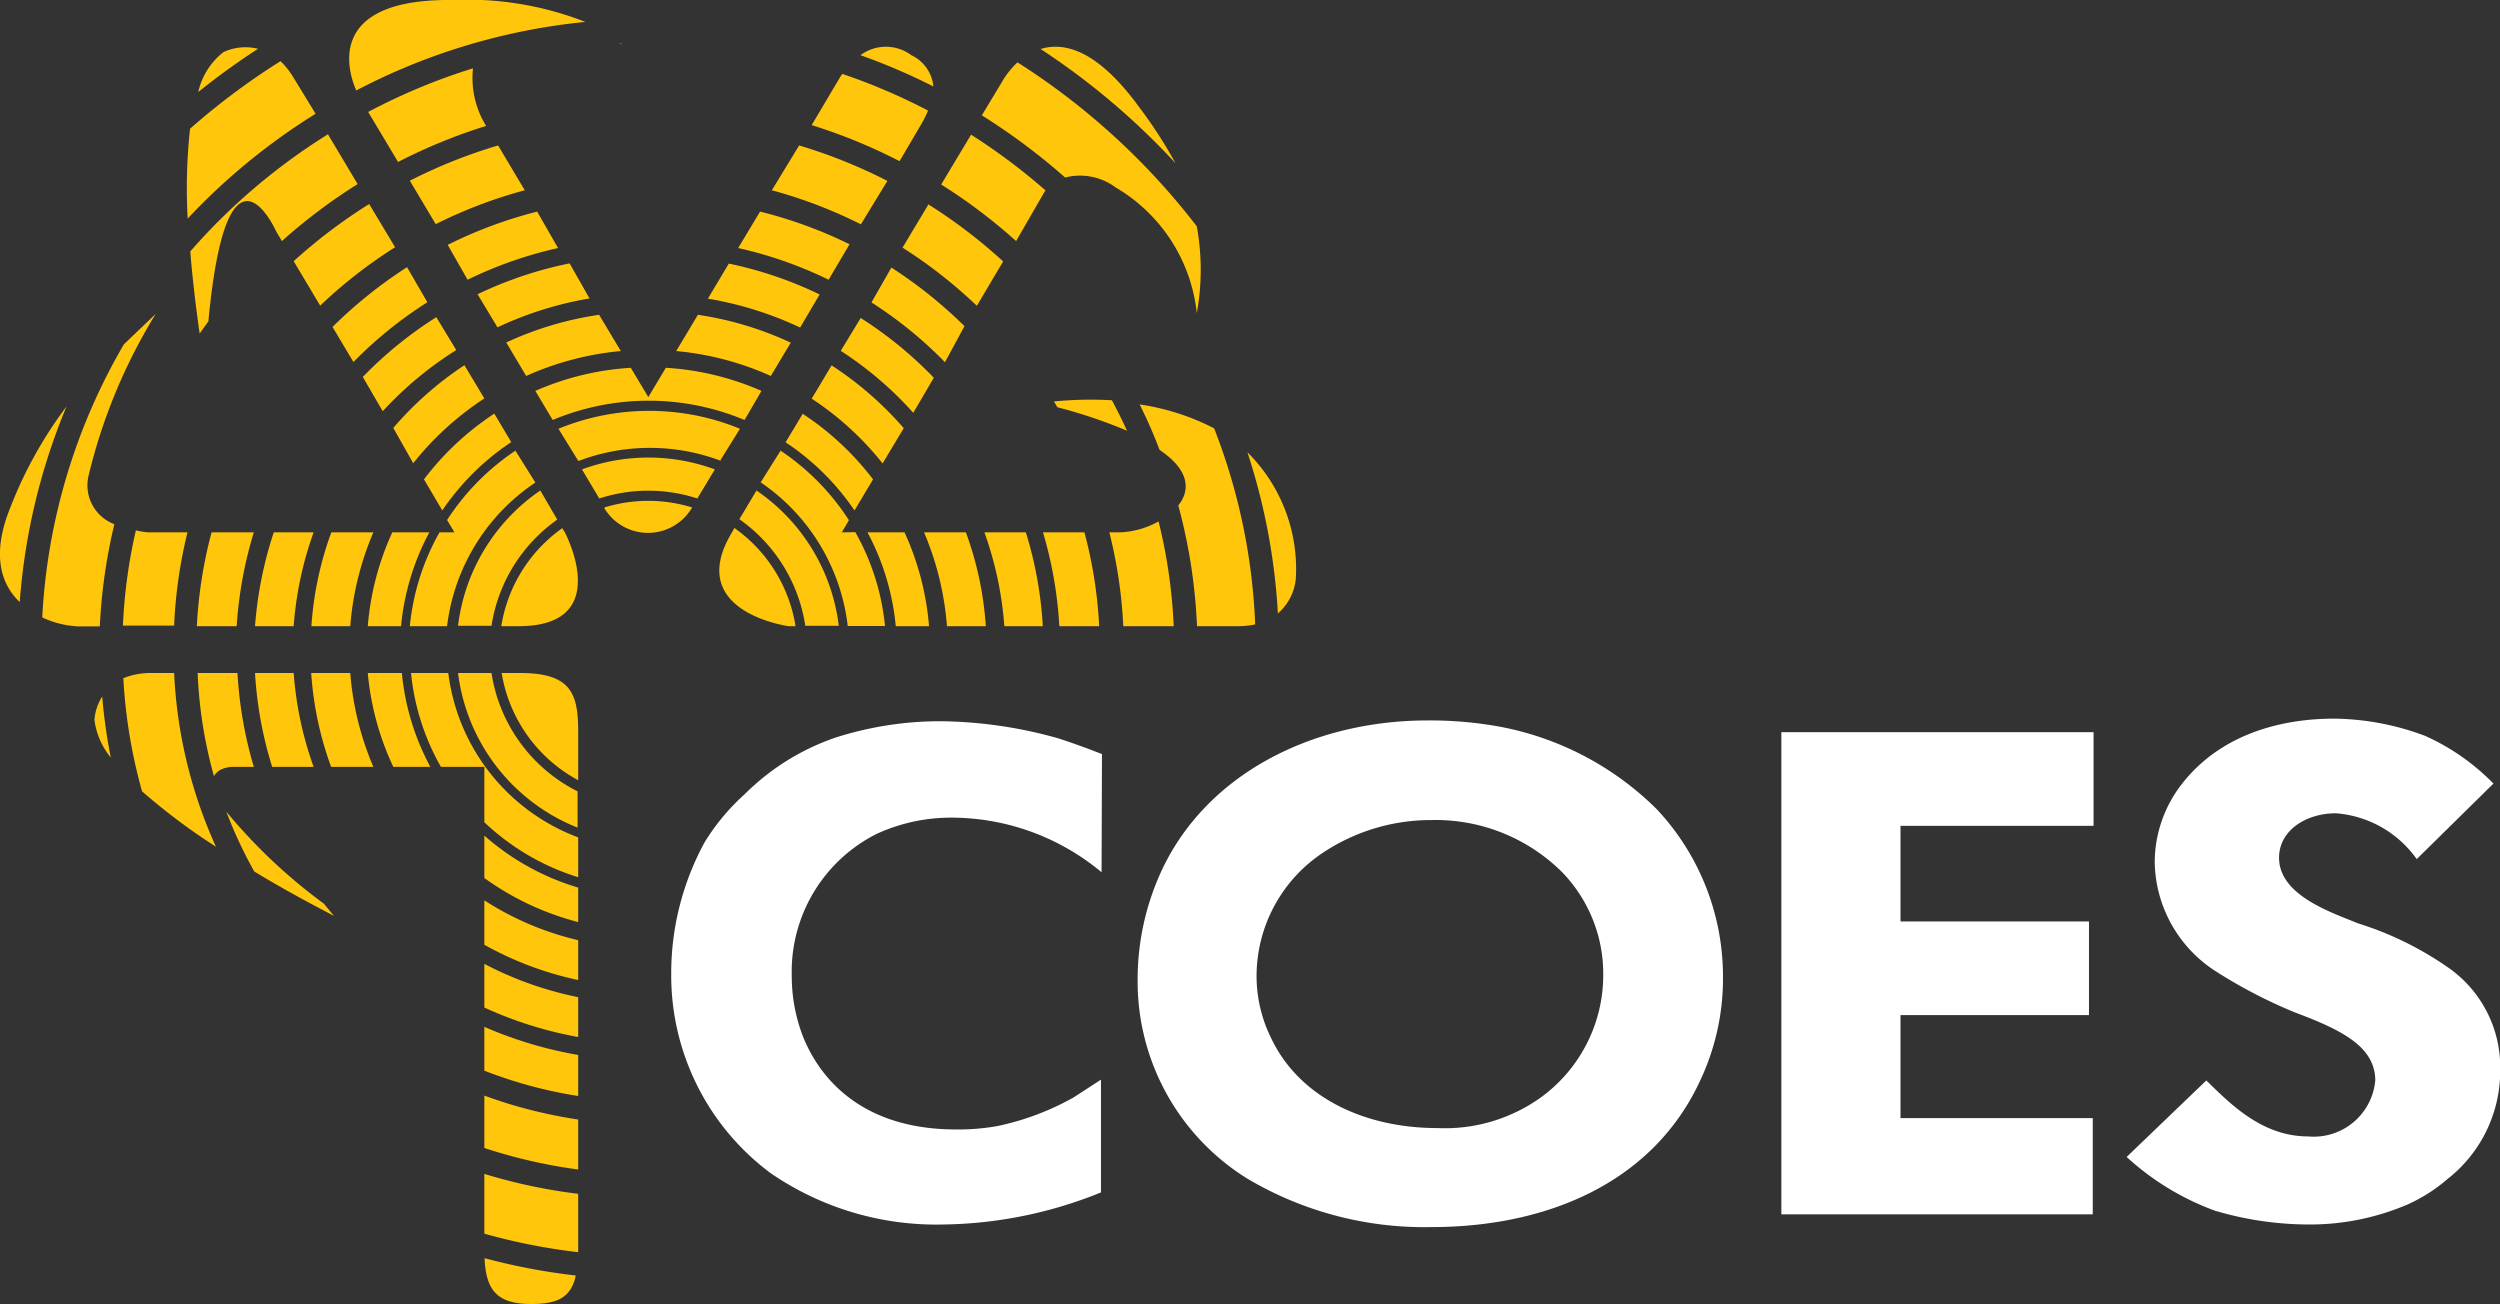 <svg id="Layer_1" data-name="Layer 1" xmlns="http://www.w3.org/2000/svg" viewBox="0 0 125.48 65.45"><rect x="0" y="0" width="125.48" height="65.45" fill="#333333" stroke="none"/><defs><style>.cls-1{fill:#ffc60b;}.cls-2{fill:#fff;}</style></defs><title>logo-coes</title><path class="cls-1" d="M46.62,21.87A17.1,17.1,0,0,0,43,18.72l-1,1.67a15.15,15.15,0,0,1,3.56,3.25Z" transform="translate(-1.26 -0.38)"/><path class="cls-1" d="M50.67,27.1a17.74,17.74,0,0,1,1,4.71h1.93a19.67,19.67,0,0,0-.85-4.71Z" transform="translate(-1.26 -0.38)"/><path class="cls-1" d="M47.64,27.1a14.92,14.92,0,0,1,1.15,4.71h1.95a16.85,16.85,0,0,0-1-4.71Z" transform="translate(-1.26 -0.38)"/><path class="cls-1" d="M48.13,19.34a19.93,19.93,0,0,0-3.67-3l-1,1.65a18,18,0,0,1,3.64,3.11Z" transform="translate(-1.26 -0.38)"/><path class="cls-1" d="M44.8,27.1a12.38,12.38,0,0,1,1.42,4.71h1.67a14,14,0,0,0-1.23-4.71Z" transform="translate(-1.26 -0.38)"/><path class="cls-1" d="M43.51,27.1l.36-.61A12.07,12.07,0,0,0,40.44,23l-1,1.59a10.13,10.13,0,0,1,4.37,7.21h1.87a11.89,11.89,0,0,0-1.49-4.71Z" transform="translate(-1.26 -0.38)"/><path class="cls-1" d="M38.12,26.88,38,27.1c-2.42,4,2.84,4.71,2.84,4.71h.35A7.47,7.47,0,0,0,38.12,26.88Z" transform="translate(-1.26 -0.38)"/><path class="cls-1" d="M53.61,27.1a20.54,20.54,0,0,1,.82,4.71h2a22.59,22.59,0,0,0-.74-4.71Z" transform="translate(-1.26 -0.38)"/><path class="cls-1" d="M41.55,21.15l-.86,1.43A12.57,12.57,0,0,1,44.15,26l.93-1.56A14.25,14.25,0,0,0,41.55,21.15Z" transform="translate(-1.26 -0.38)"/><path class="cls-1" d="M39.23,25l-.86,1.44a8,8,0,0,1,3.31,5.35h1.68A9.62,9.62,0,0,0,39.23,25Z" transform="translate(-1.26 -0.38)"/><path class="cls-1" d="M53.65,10.07l.09-.13A30.65,30.65,0,0,0,50,7.14l-1.5,2.5a27.72,27.72,0,0,1,3.76,2.84Z" transform="translate(-1.26 -0.38)"/><path class="cls-1" d="M57.26,9.79a8.33,8.33,0,0,1,4.07,6.31,12.18,12.18,0,0,0,0-4.36,35.1,35.1,0,0,0-9-8.23,4.27,4.27,0,0,0-.79,1l-1,1.66a31.76,31.76,0,0,1,4.18,3.12A3,3,0,0,1,57.26,9.79Z" transform="translate(-1.26 -0.38)"/><path class="cls-1" d="M63.87,23.08a31.53,31.53,0,0,1,1.53,8.09,2.63,2.63,0,0,0,.9-1.75A8.24,8.24,0,0,0,63.87,23.08Z" transform="translate(-1.26 -0.38)"/><path class="cls-1" d="M60.26,8.57a23.33,23.33,0,0,0-1.85-2.85c-2.07-2.83-3.73-3.25-4.92-2.88A36.28,36.28,0,0,1,60.26,8.57Z" transform="translate(-1.26 -0.38)"/><path class="cls-1" d="M58.46,20.68q.56,1.11,1,2.28C61,24,61,25,60.4,25.75a27.43,27.43,0,0,1,.94,6.06h2a4.14,4.14,0,0,0,.92-.09,30.27,30.27,0,0,0-2.06-9.84A11.81,11.81,0,0,0,58.46,20.68Z" transform="translate(-1.26 -0.38)"/><path class="cls-1" d="M49.67,16.75A22.86,22.86,0,0,0,46,13.81l-1,1.75a20.81,20.81,0,0,1,3.69,3Z" transform="translate(-1.26 -0.38)"/><path class="cls-1" d="M54.16,20.53l.17.29A25.35,25.35,0,0,1,57.83,22q-.36-.78-.76-1.53A18.91,18.91,0,0,0,54.16,20.53Z" transform="translate(-1.26 -0.38)"/><path class="cls-1" d="M57.49,27.1h-.55a23.77,23.77,0,0,1,.7,4.71h2.53a26.3,26.3,0,0,0-.76-5.26A4.31,4.31,0,0,1,57.49,27.1Z" transform="translate(-1.26 -0.38)"/><path class="cls-1" d="M51.61,13.5a26.56,26.56,0,0,0-3.75-2.86l-1.3,2.17a24,24,0,0,1,3.73,2.92Z" transform="translate(-1.26 -0.38)"/><path class="cls-1" d="M37.4,23.51l1-1.61a12,12,0,0,0-9.11,0l1,1.62a10.09,10.09,0,0,1,7.18,0Z" transform="translate(-1.26 -0.38)"/><path class="cls-1" d="M42.4,15.16a19.62,19.62,0,0,0-4.56-1.55l-1.05,1.76a17.71,17.71,0,0,1,4.63,1.45Z" transform="translate(-1.26 -0.38)"/><path class="cls-1" d="M27.67,19.25A14.9,14.9,0,0,1,32.42,18l-1.09-1.82a16.83,16.83,0,0,0-4.66,1.39Z" transform="translate(-1.26 -0.38)"/><path class="cls-1" d="M25.23,15.15l1,1.66a17.71,17.71,0,0,1,4.62-1.45l-1-1.76A19.62,19.62,0,0,0,25.23,15.15Z" transform="translate(-1.26 -0.38)"/><path class="cls-1" d="M47.45,6.7a5.73,5.73,0,0,0,.39-.77,30.29,30.29,0,0,0-4.3-1.84l-.1.14L42,6.66a27.38,27.38,0,0,1,4.41,1.81Z" transform="translate(-1.26 -0.38)"/><path class="cls-1" d="M29,21.46a12.46,12.46,0,0,1,9.63,0L39.48,20a14,14,0,0,0-4.8-1.16l-.88,1.47-.88-1.47A14,14,0,0,0,28.13,20Z" transform="translate(-1.26 -0.38)"/><path class="cls-1" d="M31.6,25.84l0,.06A2.56,2.56,0,0,0,36,25.85h0a7.47,7.47,0,0,0-4.4,0Z" transform="translate(-1.26 -0.38)"/><path class="cls-1" d="M30.47,23.94l.87,1.46a7.94,7.94,0,0,1,4.92,0l.88-1.46a9.66,9.66,0,0,0-6.67,0Z" transform="translate(-1.26 -0.38)"/><path class="cls-1" d="M40.95,17.58a16.83,16.83,0,0,0-4.66-1.4L35.2,18a14.9,14.9,0,0,1,4.75,1.25Z" transform="translate(-1.26 -0.38)"/><path class="cls-1" d="M32.41,2.54h-.06l.16.07Z" transform="translate(-1.26 -0.38)"/><path class="cls-1" d="M43.9,12.64A22.53,22.53,0,0,0,39.41,11l-1.1,1.83a20.5,20.5,0,0,1,4.54,1.59Z" transform="translate(-1.26 -0.38)"/><path class="cls-1" d="M47,3.15a2.13,2.13,0,0,0-2.55,0,31.46,31.46,0,0,1,3.66,1.57A1.94,1.94,0,0,0,47,3.15Z" transform="translate(-1.26 -0.38)"/><path class="cls-1" d="M30.64,1.48A16.24,16.24,0,0,0,24,.38C17.44.3,18.79,4.12,19.14,4.92A31.43,31.43,0,0,1,30.64,1.48Z" transform="translate(-1.26 -0.38)"/><path class="cls-1" d="M19.74,6l1.5,2.51a27.38,27.38,0,0,1,4.42-1.81A4.57,4.57,0,0,1,25,3.81,30.28,30.28,0,0,0,19.74,6Z" transform="translate(-1.26 -0.38)"/><path class="cls-1" d="M28.22,11a22.53,22.53,0,0,0-4.49,1.67l1,1.75a20.5,20.5,0,0,1,4.54-1.59Z" transform="translate(-1.26 -0.38)"/><path class="cls-1" d="M21.83,9.45l1.3,2.18A23.69,23.69,0,0,1,27.6,9.93L26.26,7.68A26.22,26.22,0,0,0,21.83,9.45Z" transform="translate(-1.26 -0.38)"/><path class="cls-1" d="M45.8,9.46a26.22,26.22,0,0,0-4.43-1.78L40,9.93a23.69,23.69,0,0,1,4.47,1.71Z" transform="translate(-1.26 -0.38)"/><path class="cls-1" d="M22.81,27.1H20.95a14,14,0,0,0-1.23,4.71h1.67A12.38,12.38,0,0,1,22.81,27.1Z" transform="translate(-1.26 -0.38)"/><path class="cls-1" d="M21,21.86,22,23.63a15.14,15.14,0,0,1,3.57-3.25l-1-1.67A17.1,17.1,0,0,0,21,21.86Z" transform="translate(-1.26 -0.38)"/><path class="cls-1" d="M20,27.1H17.89a16.85,16.85,0,0,0-1,4.71h1.95A14.92,14.92,0,0,1,20,27.1Z" transform="translate(-1.26 -0.38)"/><path class="cls-1" d="M14.06,31.81H16a17.74,17.74,0,0,1,1-4.71h-2A19.67,19.67,0,0,0,14.06,31.81Z" transform="translate(-1.26 -0.38)"/><path class="cls-1" d="M24.16,17.95l-1-1.65a19.93,19.93,0,0,0-3.69,3l1,1.72A18,18,0,0,1,24.16,17.95Z" transform="translate(-1.26 -0.38)"/><path class="cls-1" d="M23.46,26a12.57,12.57,0,0,1,3.46-3.43l-.85-1.43a14.25,14.25,0,0,0-3.53,3.3Z" transform="translate(-1.26 -0.38)"/><path class="cls-1" d="M28.13,24.6l-1-1.6a12.07,12.07,0,0,0-3.43,3.48l.37.62h-.75a11.89,11.89,0,0,0-1.49,4.71h1.87A10.13,10.13,0,0,1,28.13,24.6Z" transform="translate(-1.26 -0.38)"/><path class="cls-1" d="M29.61,27.1l-.13-.21a7.47,7.47,0,0,0-3.06,4.92h.87C32.13,31.81,29.61,27.1,29.61,27.1Z" transform="translate(-1.26 -0.38)"/><path class="cls-1" d="M29.23,26.46,28.38,25a9.62,9.62,0,0,0-4.13,6.79h1.68A8,8,0,0,1,29.23,26.46Z" transform="translate(-1.26 -0.38)"/><path class="cls-1" d="M21.69,13.79a22.85,22.85,0,0,0-3.74,3L19,18.55a20.81,20.81,0,0,1,3.71-3Z" transform="translate(-1.26 -0.38)"/><path class="cls-1" d="M1.8,25.8c-1,2.43-.48,3.91.45,4.8a31.46,31.46,0,0,1,2.35-9.82A21.07,21.07,0,0,0,1.8,25.8Z" transform="translate(-1.26 -0.38)"/><path class="cls-1" d="M17.1,6.09,16,4.29a4,4,0,0,0-.66-.84,35,35,0,0,0-4.54,3.39,27.37,27.37,0,0,0-.12,4.51A31.79,31.79,0,0,1,17.1,6.09Z" transform="translate(-1.26 -0.38)"/><path class="cls-1" d="M5.71,24.24a27.83,27.83,0,0,1,3.37-8.11l-1.6,1.53a30.26,30.26,0,0,0-4.1,13.71,4.77,4.77,0,0,0,1.79.45h1.1A27.47,27.47,0,0,1,7,26.69,2.08,2.08,0,0,1,5.71,24.24Z" transform="translate(-1.26 -0.38)"/><path class="cls-1" d="M12.47,3a3.53,3.53,0,0,0-1.26,2,36.2,36.2,0,0,1,3-2.17A2.59,2.59,0,0,0,12.47,3Z" transform="translate(-1.26 -0.38)"/><path class="cls-1" d="M17.33,15.72a24,24,0,0,1,3.76-2.93l-1.3-2.17A26.56,26.56,0,0,0,16,13.49Z" transform="translate(-1.26 -0.38)"/><path class="cls-1" d="M11.14,31.81h2A20.54,20.54,0,0,1,14,27.1H11.88A22.59,22.59,0,0,0,11.14,31.81Z" transform="translate(-1.26 -0.38)"/><path class="cls-1" d="M10.67,27.1h-2A4.51,4.51,0,0,1,8.08,27a26.32,26.32,0,0,0-.65,4.78H10A23.77,23.77,0,0,1,10.67,27.1Z" transform="translate(-1.26 -0.38)"/><path class="cls-1" d="M10.81,13c.13,1.59.32,3.06.47,4.12l.44-.61c.94-10.07,3.41-4.5,3.41-4.5l.28.47a27.72,27.72,0,0,1,3.8-2.86l-1.49-2.5A30.7,30.7,0,0,0,10.81,13Z" transform="translate(-1.26 -0.38)"/><path class="cls-1" d="M16.88,34.16a16.85,16.85,0,0,0,1,4.71H20a14.91,14.91,0,0,1-1.16-4.71Z" transform="translate(-1.26 -0.38)"/><path class="cls-1" d="M23.76,34.16H21.89a11.89,11.89,0,0,0,1.5,4.71h2.18v2.78a12,12,0,0,0,4.71,2.76v-2A10.15,10.15,0,0,1,23.76,34.16Z" transform="translate(-1.26 -0.38)"/><path class="cls-1" d="M17,38.87a17.74,17.74,0,0,1-1-4.71H14.06a19.66,19.66,0,0,0,.86,4.71Z" transform="translate(-1.26 -0.38)"/><path class="cls-1" d="M25.57,44.45a14.08,14.08,0,0,0,4.71,2.21V44.93a12.46,12.46,0,0,1-4.71-2.61Z" transform="translate(-1.26 -0.38)"/><path class="cls-1" d="M25.93,34.16H24.25a9.63,9.63,0,0,0,6,7.76V40.1A8,8,0,0,1,25.93,34.16Z" transform="translate(-1.26 -0.38)"/><path class="cls-1" d="M27.36,34.16h-.92a7.48,7.48,0,0,0,3.84,5.38V37C30.27,35.12,29.85,34.16,27.36,34.16Z" transform="translate(-1.26 -0.38)"/><path class="cls-1" d="M19.72,34.16A14,14,0,0,0,21,38.87h1.86a12.38,12.38,0,0,1-1.43-4.71Z" transform="translate(-1.26 -0.38)"/><path class="cls-1" d="M8.9,34.16a3.67,3.67,0,0,0-1.45.26,26.26,26.26,0,0,0,.94,5.68,31.41,31.41,0,0,0,3.71,2.78A23.69,23.69,0,0,1,10,34.16Z" transform="translate(-1.26 -0.38)"/><path class="cls-1" d="M25.57,50.95a19.61,19.61,0,0,0,4.71,1.48v-2a17.72,17.72,0,0,1-4.71-1.67Z" transform="translate(-1.26 -0.38)"/><path class="cls-1" d="M25.57,62.3a30.25,30.25,0,0,0,4.71.93s0-.08,0-.13V60.3a27.34,27.34,0,0,1-4.71-1Z" transform="translate(-1.26 -0.38)"/><path class="cls-1" d="M6,36.51a3.71,3.71,0,0,0,.82,1.89,27.45,27.45,0,0,1-.43-3.06A2.54,2.54,0,0,0,6,36.51Z" transform="translate(-1.26 -0.38)"/><path class="cls-1" d="M25.57,47.8a16.85,16.85,0,0,0,4.71,1.77v-2a15,15,0,0,1-4.71-2Z" transform="translate(-1.26 -0.38)"/><path class="cls-1" d="M27.92,65.83c1.27,0,2-.29,2.24-1.43a31.5,31.5,0,0,1-4.58-.87C25.65,65.14,26.21,65.83,27.92,65.83Z" transform="translate(-1.26 -0.38)"/><path class="cls-1" d="M25.57,58a26.18,26.18,0,0,0,4.71,1.08V56.57a23.66,23.66,0,0,1-4.71-1.2Z" transform="translate(-1.26 -0.38)"/><path class="cls-1" d="M13,38.87h1a20.54,20.54,0,0,1-.82-4.71h-2A22.57,22.57,0,0,0,12,39.34C12.26,38.84,13,38.87,13,38.87Z" transform="translate(-1.26 -0.38)"/><path class="cls-1" d="M25.57,54.12a22.5,22.5,0,0,0,4.71,1.27V53.33a20.48,20.48,0,0,1-4.71-1.41Z" transform="translate(-1.26 -0.38)"/><path class="cls-1" d="M12.62,41.12a22.61,22.61,0,0,0,1.4,3c1.64,1,3.13,1.77,4,2.23l-.5-.61A27.34,27.34,0,0,1,12.62,41.12Z" transform="translate(-1.26 -0.38)"/><path class="cls-2" d="M56.55,44.16a11.78,11.78,0,0,0-7.39-2.74,8.93,8.93,0,0,0-3.91.82A7.74,7.74,0,0,0,41,49.37a8.4,8.4,0,0,0,.55,3c.63,1.61,2.5,4.7,7.7,4.7a11.23,11.23,0,0,0,2.07-.17,13.42,13.42,0,0,0,3.83-1.44l1.37-.89,0,5.66a21.74,21.74,0,0,1-7.89,1.61,14.69,14.69,0,0,1-8.68-2.57,12.36,12.36,0,0,1-5-10,13.73,13.73,0,0,1,1.68-6.62,10.86,10.86,0,0,1,2-2.4,11.92,11.92,0,0,1,4.57-2.85,17.24,17.24,0,0,1,5.24-.82,22.45,22.45,0,0,1,5.94.86c.74.24,1.48.51,2.19.79Z" transform="translate(-1.26 -0.38)"/><path class="cls-2" d="M76.52,36.85A15.15,15.15,0,0,1,84.42,41a12.27,12.27,0,0,1,3.32,8.43,12,12,0,0,1-1.17,5.24c-2.34,5-7.54,7.3-13.48,7.3a17.42,17.42,0,0,1-9.22-2.43,11.64,11.64,0,0,1-5.51-9.94,13,13,0,0,1,1.17-5.45c2.23-4.87,7.54-7.61,13.4-7.61A19.71,19.71,0,0,1,76.52,36.85Zm-8.83,6.31a7.44,7.44,0,0,0-3.36,6.14,7,7,0,0,0,.7,3.12C66.44,55.47,69.76,57,73.4,57a8.27,8.27,0,0,0,5.16-1.51,7.59,7.59,0,0,0,3.17-6.2,7.32,7.32,0,0,0-2.07-5.14,9,9,0,0,0-6.53-2.61A9.79,9.79,0,0,0,67.69,43.16Z" transform="translate(-1.26 -0.38)"/><path class="cls-2" d="M106.34,37.13v4.7H96.65v4.8h9.46v4.7H96.65V56.5h9.65v4.83H90.67V37.13Z" transform="translate(-1.26 -0.38)"/><path class="cls-2" d="M122.56,43.5a5.48,5.48,0,0,0-4.06-2.3c-1.49,0-2.85.86-2.85,2.23,0,1.89,2.62,2.74,3.95,3.29a16.49,16.49,0,0,1,4.49,2.19,6.08,6.08,0,0,1,2.66,5.14,6.89,6.89,0,0,1-2.66,5.52,8.18,8.18,0,0,1-2,1.27,12.48,12.48,0,0,1-5,1,16.69,16.69,0,0,1-4.65-.69A13.34,13.34,0,0,1,108,58.45l4-3.84c1.29,1.27,2.85,2.81,5.12,2.81a3.1,3.1,0,0,0,3.36-2.81,2.19,2.19,0,0,0-.47-1.37c-.74-1-2.54-1.65-3.6-2.06a24.79,24.79,0,0,1-4-2.09,6.63,6.63,0,0,1-3-5.42,6.41,6.41,0,0,1,1.41-4c2.42-3.05,6.25-3.22,7.62-3.22a13.36,13.36,0,0,1,4.53.86,11.14,11.14,0,0,1,3.44,2.4Z" transform="translate(-1.26 -0.38)"/></svg>